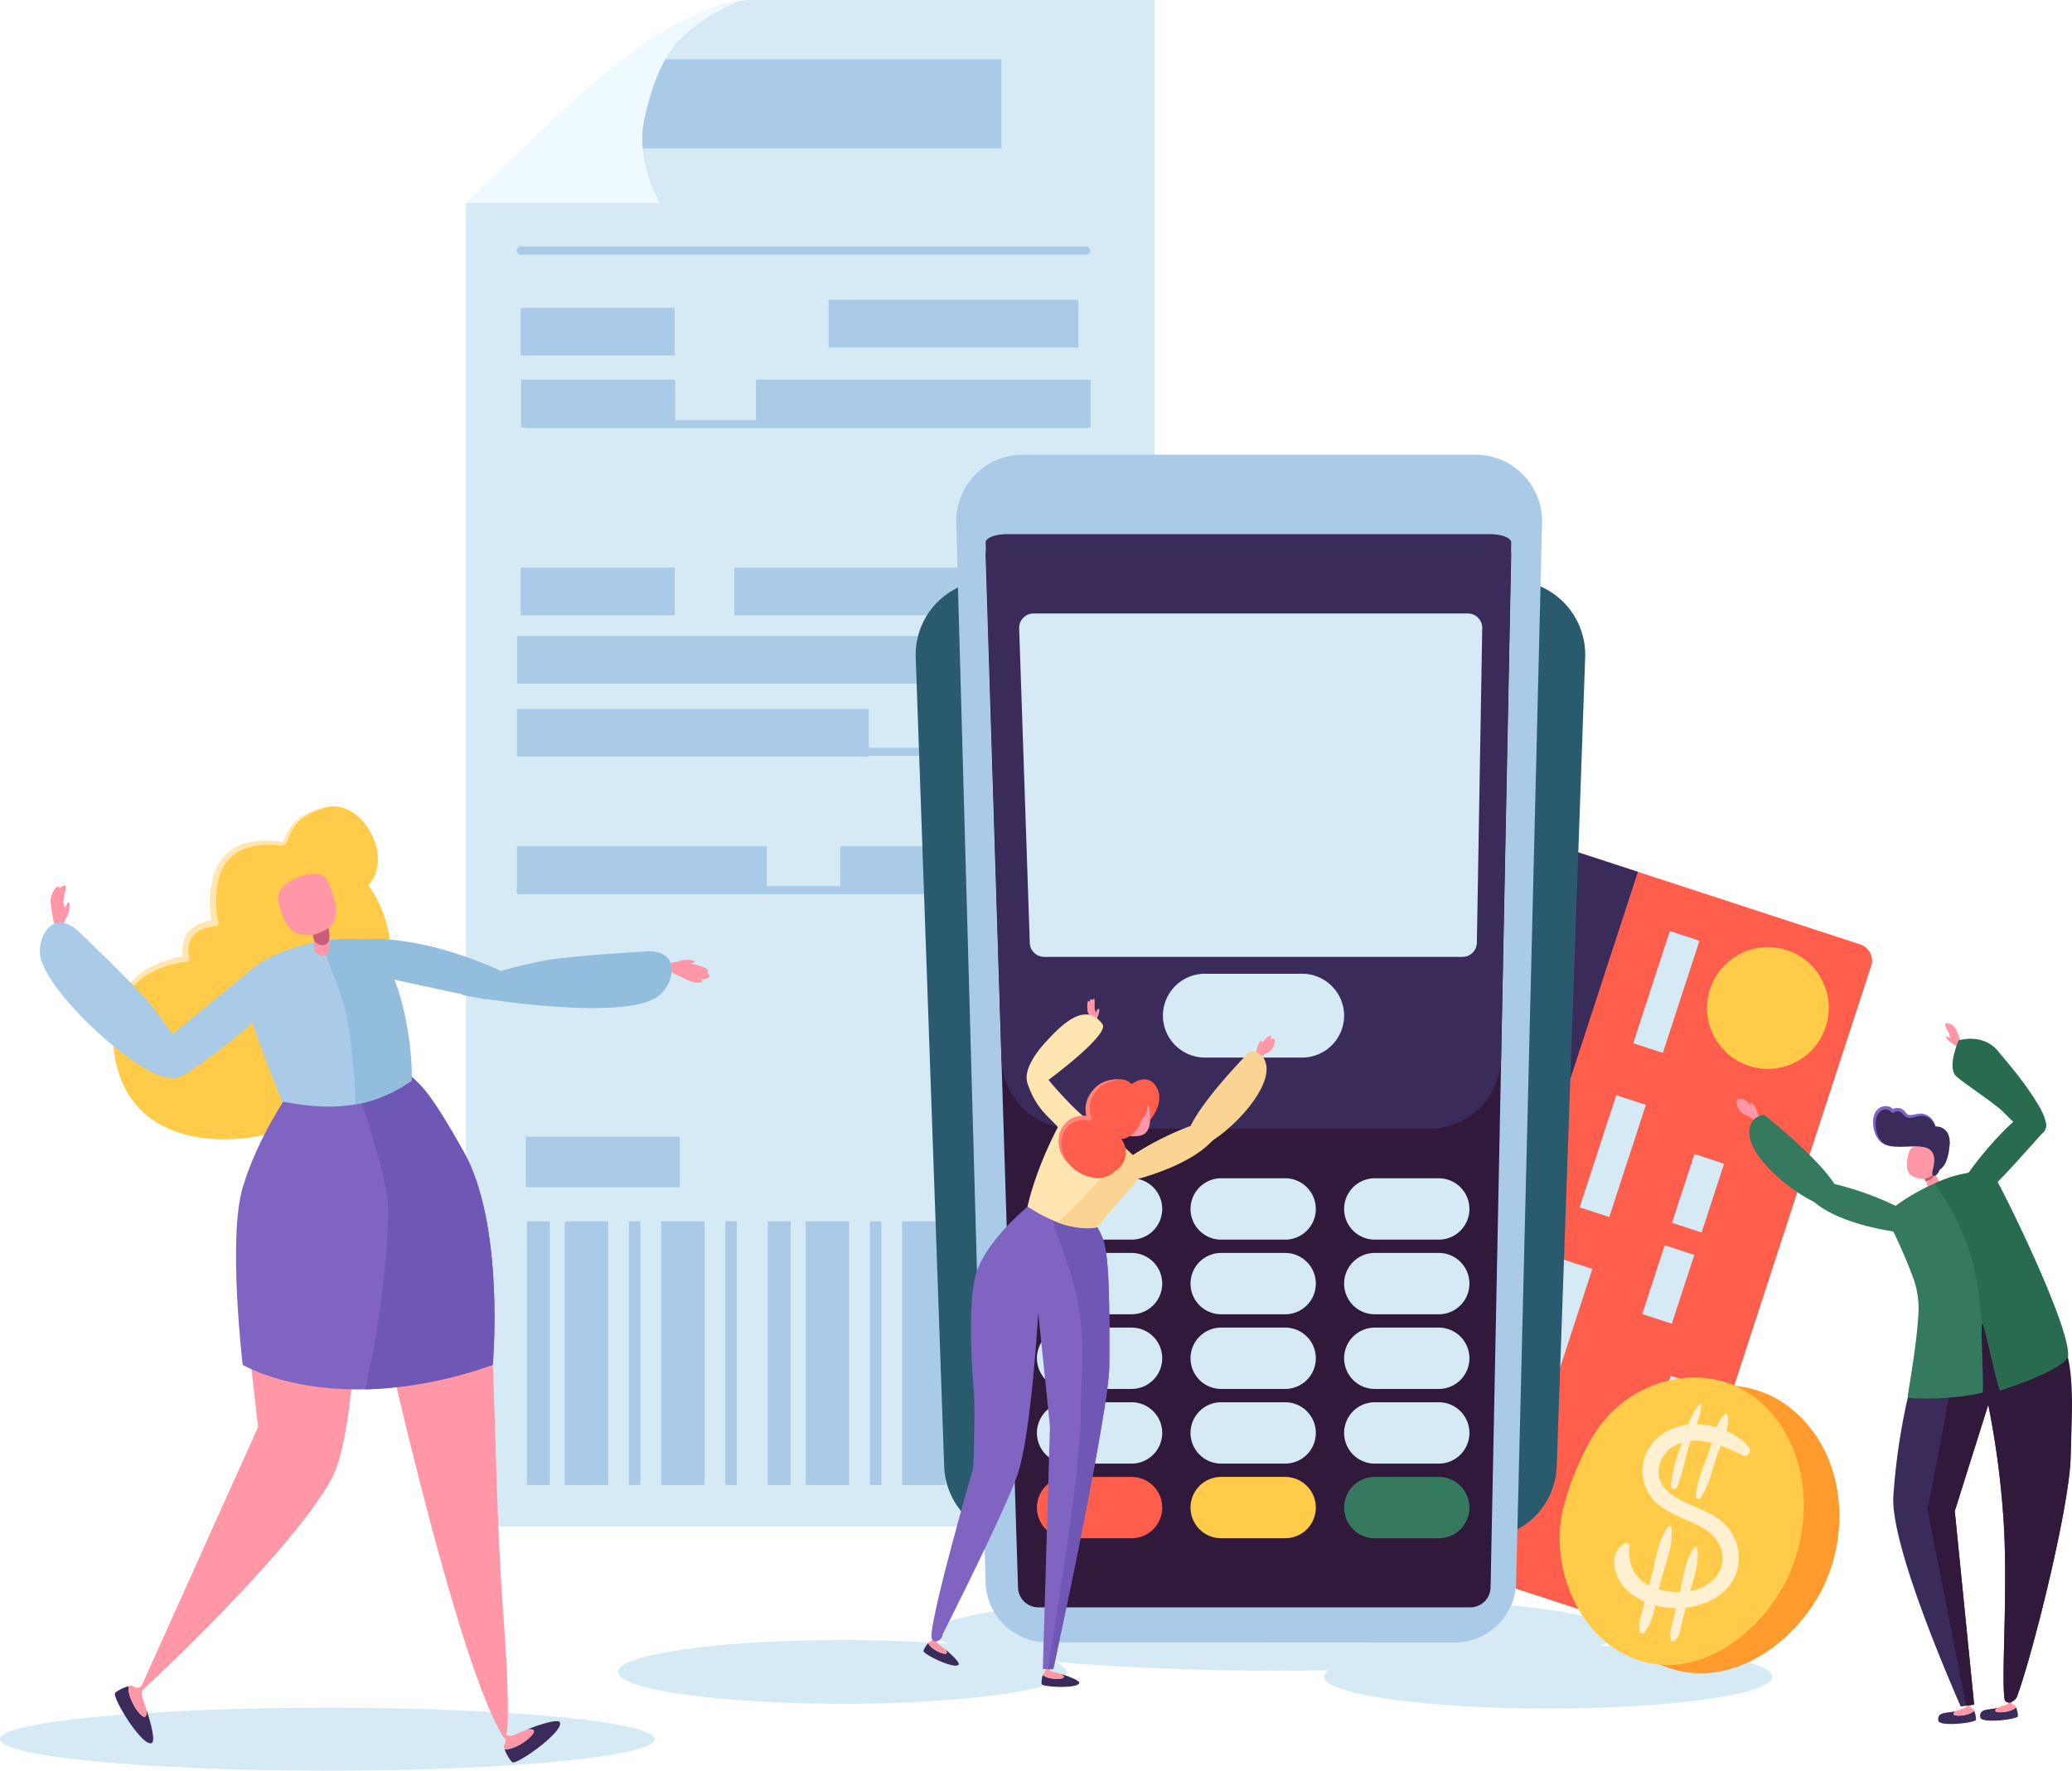 <svg xmlns="http://www.w3.org/2000/svg" width="620.203" height="530.054" viewBox="0 0 620.203 530.054"><g id="Group_6014" data-name="Group 6014" transform="translate(-213 -346.382)"><g id="Group_5937" data-name="Group 5937" transform="translate(352.477 346.382)"><g id="Group_5905" data-name="Group 5905" transform="translate(0 0)"><path id="Path_6551" data-name="Path 6551" d="M613.994,280.27h-206.1V-115.876l50.67-44.4c8-7.165,23.5-16.425,34.671-16.425H613.994Z" transform="translate(-407.891 176.704)" fill="#d5eaf5"></path></g><g id="Group_5906" data-name="Group 5906" transform="translate(50.672 17.734)"><rect id="Rectangle_742" data-name="Rectangle 742" width="109.631" height="26.71" fill="#aacbe8"></rect></g><g id="Group_5907" data-name="Group 5907" transform="translate(15.191 73.791)"><path id="Path_6552" data-name="Path 6552" d="M581.58-158.665H412.318a1.215,1.215,0,0,1-1.215-1.216,1.219,1.219,0,0,1,1.215-1.22H581.58a1.219,1.219,0,0,1,1.215,1.22A1.215,1.215,0,0,1,581.58-158.665Z" transform="translate(-411.103 161.101)" fill="#aacbe8"></path></g><g id="Group_5908" data-name="Group 5908" transform="translate(15.158 265.262)"><path id="Path_6553" data-name="Path 6553" d="M581.573-118.179H412.311a1.215,1.215,0,0,1-1.215-1.215,1.216,1.216,0,0,1,1.215-1.22H581.573a1.216,1.216,0,0,1,1.216,1.22A1.215,1.215,0,0,1,581.573-118.179Z" transform="translate(-411.096 120.615)" fill="#aacbe8"></path></g><g id="Group_5909" data-name="Group 5909" transform="translate(16.713 125.724)"><path id="Path_6554" data-name="Path 6554" d="M580.493-147.684H412.641a1.215,1.215,0,0,1-1.216-1.215,1.219,1.219,0,0,1,1.216-1.22H580.493a1.219,1.219,0,0,1,1.215,1.22A1.215,1.215,0,0,1,580.493-147.684Z" transform="translate(-411.425 150.12)" fill="#aacbe8"></path></g><g id="Group_5910" data-name="Group 5910" transform="translate(16.458 223.852)"><path id="Path_6555" data-name="Path 6555" d="M580.548-126.94H412.586a1.215,1.215,0,0,1-1.215-1.215,1.215,1.215,0,0,1,1.215-1.215H580.548a1.215,1.215,0,0,1,1.215,1.215A1.215,1.215,0,0,1,580.548-126.94Z" transform="translate(-411.371 129.371)" fill="#aacbe8"></path></g><g id="Group_5911" data-name="Group 5911" transform="translate(16.408 92.138)"><rect id="Rectangle_743" data-name="Rectangle 743" width="46.068" height="14.274" fill="#aacbe8"></rect></g><g id="Group_5912" data-name="Group 5912" transform="translate(17.928 340.294)"><rect id="Rectangle_744" data-name="Rectangle 744" width="46.068" height="15.093" fill="#aacbe8"></rect></g><g id="Group_5913" data-name="Group 5913" transform="translate(140.751 341.732)"><rect id="Rectangle_745" data-name="Rectangle 745" width="46.068" height="15.093" fill="#aacbe8"></rect></g><g id="Group_5914" data-name="Group 5914" transform="translate(16.408 169.909)"><rect id="Rectangle_746" data-name="Rectangle 746" width="46.068" height="14.274" fill="#aacbe8"></rect></g><g id="Group_5915" data-name="Group 5915" transform="translate(140.751 212.229)"><rect id="Rectangle_747" data-name="Rectangle 747" width="46.068" height="14.273" fill="#aacbe8"></rect></g><g id="Group_5916" data-name="Group 5916" transform="translate(16.52 113.65)"><rect id="Rectangle_748" data-name="Rectangle 748" width="46.068" height="14.274" fill="#aacbe8"></rect></g><g id="Group_5917" data-name="Group 5917" transform="translate(108.544 89.759)"><rect id="Rectangle_749" data-name="Rectangle 749" width="74.793" height="14.274" fill="#aacbe8"></rect></g><g id="Group_5918" data-name="Group 5918" transform="translate(15.258 253.348)"><rect id="Rectangle_750" data-name="Rectangle 750" width="74.793" height="14.273" fill="#aacbe8"></rect></g><g id="Group_5919" data-name="Group 5919" transform="translate(112.027 253.348)"><rect id="Rectangle_751" data-name="Rectangle 751" width="74.793" height="14.273" fill="#aacbe8"></rect></g><g id="Group_5920" data-name="Group 5920" transform="translate(86.807 113.65)"><rect id="Rectangle_752" data-name="Rectangle 752" width="100.159" height="14.274" fill="#aacbe8"></rect></g><g id="Group_5921" data-name="Group 5921" transform="translate(80.333 169.909)"><rect id="Rectangle_753" data-name="Rectangle 753" width="106.633" height="14.274" fill="#aacbe8"></rect></g><g id="Group_5922" data-name="Group 5922" transform="translate(15.258 212.229)"><rect id="Rectangle_754" data-name="Rectangle 754" width="105.335" height="14.273" fill="#aacbe8"></rect></g><g id="Group_5923" data-name="Group 5923" transform="translate(15.293 190.372)"><rect id="Rectangle_755" data-name="Rectangle 755" width="171.526" height="14.274" fill="#aacbe8"></rect></g><g id="Group_5924" data-name="Group 5924" transform="translate(18.219 365.61)"><rect id="Rectangle_756" data-name="Rectangle 756" width="6.868" height="78.918" fill="#aacbe8"></rect></g><g id="Group_5925" data-name="Group 5925" transform="translate(90.339 365.61)"><rect id="Rectangle_757" data-name="Rectangle 757" width="6.868" height="78.918" fill="#aacbe8"></rect></g><g id="Group_5926" data-name="Group 5926" transform="translate(162.458 365.61)"><rect id="Rectangle_758" data-name="Rectangle 758" width="6.868" height="78.918" fill="#aacbe8"></rect></g><g id="Group_5927" data-name="Group 5927" transform="translate(48.784 365.61)"><rect id="Rectangle_759" data-name="Rectangle 759" width="3.434" height="78.918" fill="#aacbe8"></rect></g><g id="Group_5928" data-name="Group 5928" transform="translate(29.574 365.61)"><rect id="Rectangle_760" data-name="Rectangle 760" width="13.005" height="78.918" fill="#aacbe8"></rect></g><g id="Group_5929" data-name="Group 5929" transform="translate(77.632 365.61)"><rect id="Rectangle_761" data-name="Rectangle 761" width="3.434" height="78.918" fill="#aacbe8"></rect></g><g id="Group_5930" data-name="Group 5930" transform="translate(120.903 365.61)"><rect id="Rectangle_762" data-name="Rectangle 762" width="3.434" height="78.918" fill="#aacbe8"></rect></g><g id="Group_5931" data-name="Group 5931" transform="translate(149.752 365.61)"><rect id="Rectangle_763" data-name="Rectangle 763" width="3.434" height="78.918" fill="#aacbe8"></rect></g><g id="Group_5932" data-name="Group 5932" transform="translate(58.422 365.61)"><rect id="Rectangle_764" data-name="Rectangle 764" width="13.005" height="78.918" fill="#aacbe8"></rect></g><g id="Group_5933" data-name="Group 5933" transform="translate(101.694 365.61)"><rect id="Rectangle_765" data-name="Rectangle 765" width="13.006" height="78.918" fill="#aacbe8"></rect></g><g id="Group_5934" data-name="Group 5934" transform="translate(130.542 365.61)"><rect id="Rectangle_766" data-name="Rectangle 766" width="13.006" height="78.918" fill="#aacbe8"></rect></g><g id="Group_5935" data-name="Group 5935" transform="translate(173.814 365.61)"><rect id="Rectangle_767" data-name="Rectangle 767" width="13.005" height="78.918" fill="#aacbe8"></rect></g><g id="Group_5936" data-name="Group 5936" transform="translate(0 0.099)"><path id="Path_6556" data-name="Path 6556" d="M407.891-115.954h57.977s-7.307-12.816-4.649-24.909c1.892-8.617,4.933-18.572,11.289-24.73,7.4-7.174,17.707-11.09,17.707-11.09s-6.077.917-16.425,5.618c-5.661,2.568-12.022,6.507-21.079,13.639C439.951-147.38,407.891-115.954,407.891-115.954Z" transform="translate(-407.891 176.683)" fill="#eefaff"></path></g></g><g id="Group_5883" data-name="Group 5883" transform="translate(585.875 590.861)"><g id="Group_5873" data-name="Group 5873" transform="translate(0 0)"><path id="Rectangle_733" data-name="Rectangle 733" d="M5.092,0H210.232a5.092,5.092,0,0,1,5.092,5.092V123.232a5.091,5.091,0,0,1-5.091,5.091H5.091A5.091,5.091,0,0,1,0,123.232V5.092A5.092,5.092,0,0,1,5.092,0Z" transform="translate(0 204.695) rotate(-71.923)" fill="#ff5e4d"></path></g><g id="Group_5874" data-name="Group 5874" transform="translate(133.322 34.283)"><circle id="Ellipse_157" data-name="Ellipse 157" cx="18.225" cy="18.225" r="18.225" transform="translate(0 34.651) rotate(-71.923)" fill="#ffcb48"></circle></g><g id="Group_5875" data-name="Group 5875" transform="translate(107.361 167.363)"><rect id="Rectangle_734" data-name="Rectangle 734" width="63.867" height="9.001" transform="translate(0 60.714) rotate(-71.923)" fill="#d5eaf5"></rect></g><g id="Group_5876" data-name="Group 5876" transform="translate(118.678 128.279)"><rect id="Rectangle_735" data-name="Rectangle 735" width="21.663" height="9.337" transform="translate(0 20.593) rotate(-71.923)" fill="#d5eaf5"></rect></g><g id="Group_5877" data-name="Group 5877" transform="translate(67.876 181.62)"><rect id="Rectangle_736" data-name="Rectangle 736" width="35.312" height="9.337" transform="translate(0 33.569) rotate(-71.923)" fill="#d5eaf5"></rect></g><g id="Group_5878" data-name="Group 5878" transform="translate(83.911 132.492)"><rect id="Rectangle_737" data-name="Rectangle 737" width="35.312" height="9.337" transform="translate(0 33.569) rotate(-71.923)" fill="#d5eaf5"></rect></g><g id="Group_5879" data-name="Group 5879" transform="translate(99.947 83.365)"><rect id="Rectangle_738" data-name="Rectangle 738" width="35.312" height="9.337" transform="translate(0 33.569) rotate(-71.923)" fill="#d5eaf5"></rect></g><g id="Group_5880" data-name="Group 5880" transform="translate(115.983 34.238)"><rect id="Rectangle_739" data-name="Rectangle 739" width="35.312" height="9.337" transform="translate(0 33.569) rotate(-71.923)" fill="#d5eaf5"></rect></g><g id="Group_5881" data-name="Group 5881" transform="translate(127.588 100.98)"><rect id="Rectangle_740" data-name="Rectangle 740" width="21.663" height="9.337" transform="translate(0 20.593) rotate(-71.923)" fill="#d5eaf5"></rect></g><g id="Group_5882" data-name="Group 5882" transform="translate(21.629 7.06)"><rect id="Rectangle_741" data-name="Rectangle 741" width="215.324" height="30.458" transform="translate(0 204.695) rotate(-71.923)" fill="#3b2b5b"></rect></g></g><g id="Group_5872" data-name="Group 5872" transform="translate(398 482.5)"><g id="Group_5771" data-name="Group 5771" transform="translate(0 354.827)"><path id="Path_6476" data-name="Path 6476" d="M617.445-89.571c0,5.27-30.055,9.543-67.128,9.543s-67.133-4.273-67.133-9.543,30.055-9.543,67.133-9.543S617.445-94.841,617.445-89.571Z" transform="translate(-483.184 99.114)" fill="#d5eaf5"></path></g><g id="Group_5772" data-name="Group 5772" transform="translate(211.3 356.258)"><path id="Path_6477" data-name="Path 6477" d="M658.789-89.291c0,5.27-30.06,9.543-67.133,9.543s-67.132-4.273-67.132-9.543,30.055-9.543,67.132-9.543S658.789-94.561,658.789-89.291Z" transform="translate(-524.523 98.834)" fill="#d5eaf5"></path></g><g id="Group_5773" data-name="Group 5773" transform="translate(94.348 341.338)"><path id="Path_6478" data-name="Path 6478" d="M697.513-90.421c0,6.261-45.992,11.337-102.729,11.337S492.056-84.16,492.056-90.421s45.992-11.332,102.729-11.332S697.513-96.677,697.513-90.421Z" transform="translate(-492.056 101.753)" fill="#d5eaf5"></path></g><g id="Group_5798" data-name="Group 5798" transform="translate(89.088 0)"><g id="Group_5774" data-name="Group 5774" transform="translate(0 37.574)"><path id="Path_6479" data-name="Path 6479" d="M531.434,125.6h0a22.306,22.306,0,0,1-22.291-21.524l-8.516-242.167a22.315,22.315,0,0,1,22.3-23.093h8.51Z" transform="translate(-500.614 161.182)" fill="#295a6e"></path></g><g id="Group_5775" data-name="Group 5775" transform="translate(169.584 37.574)"><path id="Path_6480" data-name="Path 6480" d="M533.791,125.6h0a22.306,22.306,0,0,0,22.291-21.524L564.6-138.089a22.308,22.308,0,0,0-22.3-23.093h-8.511Z" transform="translate(-533.791 161.182)" fill="#295a6e"></path></g><g id="Group_5776" data-name="Group 5776" transform="translate(12.121)"><path id="Path_6481" data-name="Path 6481" d="M652.464,187.035l-121.937-.066A18.429,18.429,0,0,1,511.8,169.038l-8.807-317.11a19.927,19.927,0,0,1,19.919-20.461H658.439a19.93,19.93,0,0,1,19.924,20.415l-7.78,317.177A18.432,18.432,0,0,1,652.464,187.035Z" transform="translate(-502.985 168.533)" fill="#aacbe8"></path></g><g id="Group_5777" data-name="Group 5777" transform="translate(20.937 23.824)"><path id="Path_6482" data-name="Path 6482" d="M649.753,157.353H520.506a6.1,6.1,0,0,1-6.1-5.9l-9.7-309.029a6.1,6.1,0,0,1,6.093-6.292H655.928a6.1,6.1,0,0,1,6.1,6.22l-6.175,309.029A6.1,6.1,0,0,1,649.753,157.353Z" transform="translate(-504.709 163.872)" fill="#30193b"></path></g><g id="Group_5778" data-name="Group 5778" transform="translate(20.937 23.824)"><path id="Path_6483" data-name="Path 6483" d="M530.893,14.04A21.441,21.441,0,0,1,509.461-6.748l-4.749-154.6c-.107-1.38,2.653-2.525,6.093-2.525H655.928c3.414,0,6.164,1.124,6.1,2.494L659-6.988A21.449,21.449,0,0,1,637.562,14.04Z" transform="translate(-504.709 163.872)" fill="#3b2b5b"></path></g><g id="Group_5779" data-name="Group 5779" transform="translate(30.971 47.521)"><path id="Path_6484" data-name="Path 6484" d="M639.351-56.431H514.174a4.318,4.318,0,0,1-4.319-4.176l-3.179-94.157A4.327,4.327,0,0,1,511-159.236H640.962a4.326,4.326,0,0,1,4.324,4.4l-1.61,94.157A4.323,4.323,0,0,1,639.351-56.431Z" transform="translate(-506.673 159.236)" fill="#d5eaf5"></path></g><g id="Group_5785" data-name="Group 5785" transform="translate(82.266 216.6)"><g id="Group_5780" data-name="Group 5780"><path id="Path_6485" data-name="Path 6485" d="M545.03-107.787H525.888a9.184,9.184,0,0,1-9.18-9.185h0a9.184,9.184,0,0,1,9.18-9.185H545.03a9.188,9.188,0,0,1,9.185,9.185h0A9.188,9.188,0,0,1,545.03-107.787Z" transform="translate(-516.708 126.157)" fill="#d5eaf5"></path></g><g id="Group_5781" data-name="Group 5781" transform="translate(0 22.347)"><path id="Path_6486" data-name="Path 6486" d="M545.03-103.415H525.888a9.184,9.184,0,0,1-9.18-9.185h0a9.184,9.184,0,0,1,9.18-9.185H545.03a9.188,9.188,0,0,1,9.185,9.185h0A9.188,9.188,0,0,1,545.03-103.415Z" transform="translate(-516.708 121.785)" fill="#d5eaf5"></path></g><g id="Group_5782" data-name="Group 5782" transform="translate(0 44.699)"><path id="Path_6487" data-name="Path 6487" d="M545.03-99.047H525.888a9.184,9.184,0,0,1-9.18-9.185h0a9.18,9.18,0,0,1,9.18-9.18H545.03a9.184,9.184,0,0,1,9.185,9.18h0A9.188,9.188,0,0,1,545.03-99.047Z" transform="translate(-516.708 117.412)" fill="#d5eaf5"></path></g><g id="Group_5783" data-name="Group 5783" transform="translate(0 67.046)"><path id="Path_6488" data-name="Path 6488" d="M545.03-94.675H525.888a9.181,9.181,0,0,1-9.18-9.185h0a9.18,9.18,0,0,1,9.18-9.18H545.03a9.184,9.184,0,0,1,9.185,9.18h0A9.185,9.185,0,0,1,545.03-94.675Z" transform="translate(-516.708 113.04)" fill="#d5eaf5"></path></g><g id="Group_5784" data-name="Group 5784" transform="translate(0 89.393)"><path id="Path_6489" data-name="Path 6489" d="M545.03-90.3H525.888a9.181,9.181,0,0,1-9.18-9.185h0a9.18,9.18,0,0,1,9.18-9.18H545.03a9.184,9.184,0,0,1,9.185,9.18h0A9.185,9.185,0,0,1,545.03-90.3Z" transform="translate(-516.708 108.668)" fill="#ffcb48"></path></g></g><g id="Group_5791" data-name="Group 5791" transform="translate(128.243 216.6)"><g id="Group_5786" data-name="Group 5786"><path id="Path_6490" data-name="Path 6490" d="M554.03-107.787H534.888a9.188,9.188,0,0,1-9.185-9.185h0a9.188,9.188,0,0,1,9.185-9.185H554.03a9.184,9.184,0,0,1,9.18,9.185h0A9.184,9.184,0,0,1,554.03-107.787Z" transform="translate(-525.703 126.157)" fill="#d5eaf5"></path></g><g id="Group_5787" data-name="Group 5787" transform="translate(0 22.347)"><path id="Path_6491" data-name="Path 6491" d="M554.03-103.415H534.888A9.188,9.188,0,0,1,525.7-112.6h0a9.188,9.188,0,0,1,9.185-9.185H554.03a9.184,9.184,0,0,1,9.18,9.185h0A9.184,9.184,0,0,1,554.03-103.415Z" transform="translate(-525.703 121.785)" fill="#d5eaf5"></path></g><g id="Group_5788" data-name="Group 5788" transform="translate(0 44.699)"><path id="Path_6492" data-name="Path 6492" d="M554.03-99.047H534.888a9.188,9.188,0,0,1-9.185-9.185h0a9.184,9.184,0,0,1,9.185-9.18H554.03a9.18,9.18,0,0,1,9.18,9.18h0A9.184,9.184,0,0,1,554.03-99.047Z" transform="translate(-525.703 117.412)" fill="#d5eaf5"></path></g><g id="Group_5789" data-name="Group 5789" transform="translate(0 67.046)"><path id="Path_6493" data-name="Path 6493" d="M554.03-94.675H534.888a9.185,9.185,0,0,1-9.185-9.185h0a9.184,9.184,0,0,1,9.185-9.18H554.03a9.18,9.18,0,0,1,9.18,9.18h0A9.181,9.181,0,0,1,554.03-94.675Z" transform="translate(-525.703 113.04)" fill="#d5eaf5"></path></g><g id="Group_5790" data-name="Group 5790" transform="translate(0 89.393)"><path id="Path_6494" data-name="Path 6494" d="M554.03-90.3H534.888a9.185,9.185,0,0,1-9.185-9.185h0a9.184,9.184,0,0,1,9.185-9.18H554.03a9.18,9.18,0,0,1,9.18,9.18h0A9.181,9.181,0,0,1,554.03-90.3Z" transform="translate(-525.703 108.668)" fill="#357a5f"></path></g></g><g id="Group_5797" data-name="Group 5797" transform="translate(36.284 216.6)"><g id="Group_5792" data-name="Group 5792"><path id="Path_6495" data-name="Path 6495" d="M536.034-107.787H516.9a9.185,9.185,0,0,1-9.185-9.185h0a9.185,9.185,0,0,1,9.185-9.185h19.137a9.185,9.185,0,0,1,9.185,9.185h0A9.185,9.185,0,0,1,536.034-107.787Z" transform="translate(-507.712 126.157)" fill="#d5eaf5"></path></g><g id="Group_5793" data-name="Group 5793" transform="translate(0 22.347)"><path id="Path_6496" data-name="Path 6496" d="M536.034-103.415H516.9a9.185,9.185,0,0,1-9.185-9.185h0a9.185,9.185,0,0,1,9.185-9.185h19.137a9.185,9.185,0,0,1,9.185,9.185h0A9.185,9.185,0,0,1,536.034-103.415Z" transform="translate(-507.712 121.785)" fill="#d5eaf5"></path></g><g id="Group_5794" data-name="Group 5794" transform="translate(0 44.699)"><path id="Path_6497" data-name="Path 6497" d="M536.034-99.047H516.9a9.185,9.185,0,0,1-9.185-9.185h0a9.18,9.18,0,0,1,9.185-9.18h19.137a9.181,9.181,0,0,1,9.185,9.18h0A9.185,9.185,0,0,1,536.034-99.047Z" transform="translate(-507.712 117.412)" fill="#d5eaf5"></path></g><g id="Group_5795" data-name="Group 5795" transform="translate(0 67.046)"><path id="Path_6498" data-name="Path 6498" d="M536.034-94.675H516.9a9.182,9.182,0,0,1-9.185-9.185h0a9.18,9.18,0,0,1,9.185-9.18h19.137a9.181,9.181,0,0,1,9.185,9.18h0A9.182,9.182,0,0,1,536.034-94.675Z" transform="translate(-507.712 113.04)" fill="#d5eaf5"></path></g><g id="Group_5796" data-name="Group 5796" transform="translate(0 89.393)"><path id="Path_6499" data-name="Path 6499" d="M536.034-90.3H516.9a9.182,9.182,0,0,1-9.185-9.185h0a9.18,9.18,0,0,1,9.185-9.18h19.137a9.181,9.181,0,0,1,9.185,9.18h0A9.182,9.182,0,0,1,536.034-90.3Z" transform="translate(-507.712 108.668)" fill="#ff5e4d"></path></g></g></g><g id="Group_5827" data-name="Group 5827" transform="translate(163.089 155.371)"><path id="Path_6521" data-name="Path 6521" d="M556.79-113.039h-29.15a12.587,12.587,0,0,1-12.549-12.548h0a12.587,12.587,0,0,1,12.549-12.548h29.15a12.583,12.583,0,0,1,12.543,12.548h0A12.583,12.583,0,0,1,556.79-113.039Z" transform="translate(-515.091 138.136)" fill="#d5eaf5"></path></g><g id="Group_5871" data-name="Group 5871" transform="translate(91.418 162.842)"><g id="Group_5832" data-name="Group 5832" transform="translate(0 191.49)"><g id="Group_5829" data-name="Group 5829" transform="translate(0 1.406)"><g id="Group_5828" data-name="Group 5828"><path id="Path_6522" data-name="Path 6522" d="M511.6-92.516c.383-.68-2.244-3.1-4-4.524.444.624.823,1.406-.23,1.288-1.538-.164-4.386-1.825-4.876-3.184a6.729,6.729,0,0,0-1.416,2.315C500.716-95.706,510.667-90.86,511.6-92.516Z" transform="translate(-501.069 98.936)" fill="#3b2b5b"></path></g></g><g id="Group_5831" data-name="Group 5831" transform="translate(1.425)"><g id="Group_5830" data-name="Group 5830"><path id="Path_6523" data-name="Path 6523" d="M506.224-94.621c1.053.118.674-.664.23-1.288-1.089-.884-2.024-1.574-2.213-1.769a1.583,1.583,0,0,1-.44-1.145l-.578-.388s-1.692,1.227-1.876,1.406C501.839-96.446,504.686-94.785,506.224-94.621Z" transform="translate(-501.348 99.211)" fill="#ff97a6"></path></g></g></g><g id="Group_5837" data-name="Group 5837" transform="translate(35.346 200.404)"><g id="Group_5834" data-name="Group 5834" transform="translate(0 1.763)"><g id="Group_5833" data-name="Group 5833"><path id="Path_6524" data-name="Path 6524" d="M519.284-94.541c0-.654-3.282-1.963-5.459-2.581.654.4,1.3.966.291,1.278-1.477.45-4.748.046-5.735-1.012a6.949,6.949,0,0,0-.394,2.689C508.023-93.186,519.284-92.639,519.284-94.541Z" transform="translate(-507.984 97.122)" fill="#3b2b5b"></path></g></g><g id="Group_5836" data-name="Group 5836" transform="translate(0.397)"><g id="Group_5835" data-name="Group 5835"><path id="Path_6525" data-name="Path 6525" d="M513.8-94.426c1.012-.312.363-.879-.291-1.278-1.35-.383-2.484-.649-2.735-.756a1.565,1.565,0,0,1-.854-.874l-.685-.133s-1.068,1.794-1.171,2.029C509.048-94.38,512.32-93.976,513.8-94.426Z" transform="translate(-508.062 97.467)" fill="#ff97a6"></path></g></g></g><g id="Group_5839" data-name="Group 5839" transform="translate(2.397 61.931)"><g id="Group_5838" data-name="Group 5838"><path id="Path_6526" data-name="Path 6526" d="M530.59-124.558c-.036.327-14,11.194-16.2,22.311-1.293,6.543-1.406,18.14-.21,32.81.542,6.686-.143,23.385-.143,23.385S500.827-.285,501.568,4.842a1.2,1.2,0,0,0,1.308,1.027h0A2.159,2.159,0,0,0,504.835,3.9s19.086-37.7,22.556-48.241c4.074-12.38,6.108-48.175,6.108-48.175l3.506,34.052L534.869,14.2l3.128.02s16.679-77.105,16.771-90.707c.25-35.647-1.084-37.226-3.782-41.867C548.169-117.029,536.1-122.069,530.59-124.558Z" transform="translate(-501.538 124.558)" fill="#7f65c1"></path></g></g><g id="Group_5841" data-name="Group 5841" transform="translate(37.226 66.067)"><g id="Group_5840" data-name="Group 5840"><path id="Path_6527" data-name="Path 6527" d="M518.222-65.613c.3,16.239-9.87,76.5-9.87,76.5l1.63.01s16.679-77.105,16.771-90.707c.25-35.647-1.084-37.226-3.782-41.867-1.61.756-7.36-.22-12.661-2.034-2.234-.767,4.61,11.168,7.258,26.027C519.638-86.069,518.1-72.017,518.222-65.613Z" transform="translate(-508.352 123.749)" fill="#6e57b5"></path></g></g><g id="Group_5844" data-name="Group 5844" transform="translate(71.671 26.351)"><g id="Group_5843" data-name="Group 5843"><g id="Group_5842" data-name="Group 5842"><path id="Path_6528" data-name="Path 6528" d="M515.091-131.519" transform="translate(-515.091 131.519)" fill="none" stroke="#7f65c1" stroke-miterlimit="10" stroke-width="1"></path></g></g></g><g id="Group_5848" data-name="Group 5848" transform="translate(99.47 11.104)"><g id="Group_5846" data-name="Group 5846"><g id="Group_5845" data-name="Group 5845"><path id="Path_6529" data-name="Path 6529" d="M521.319-128.1a.636.636,0,0,0,.746,0c.537-.409.987-.762,1.993-1.523,0,0,1.161-.465,1.181-1.3a4.269,4.269,0,0,0-.92-1.917l.869-1.211a.467.467,0,0,0-.46-.445c-.44-.01-2.152,1.656-2.617,2.586,0,0,.465-1.038.077-1.1s-1.406,1.922-1.308,2.658a4.8,4.8,0,0,0-.348,1.186C520.5-128.644,520.889-128.394,521.319-128.1Z" transform="translate(-520.53 134.502)" fill="#ff97a6"></path></g></g><g id="Group_5847" data-name="Group 5847" transform="translate(1.498 0.835)"><path id="Path_6530" data-name="Path 6530" d="M522.132-129.776a4.109,4.109,0,0,0,2.121-1.538c.6-1.074.485-.767.6-1.314a6.5,6.5,0,0,0,.2-.9c.133-.838-.813-1.171-1.769-.266a13.018,13.018,0,0,0-1.707,1.625c-.041.235-.721,1.4-.756,1.59S522.132-129.776,522.132-129.776Z" transform="translate(-520.823 134.339)" fill="#ff97a6"></path></g></g><g id="Group_5854" data-name="Group 5854" transform="translate(49.038)"><g id="Group_5852" data-name="Group 5852" transform="translate(0.081)"><g id="Group_5850" data-name="Group 5850"><g id="Group_5849" data-name="Group 5849"><path id="Path_6531" data-name="Path 6531" d="M512.351-129.833a.264.264,0,0,1-.256-.174c-.24-.608-1.431-2.361-1.416-3.246a5.6,5.6,0,0,1,1.6-3.159c.475-.567.475-.133.511.521.02.44-.005,1.671,0,2.172C512.79-133.233,514.595-129.89,512.351-129.833Z" transform="translate(-510.679 136.674)" fill="#ff97a6"></path></g></g><g id="Group_5851" data-name="Group 5851" transform="translate(2.5 3.051)"><path id="Path_6532" data-name="Path 6532" d="M511.168-134.966c.194-.2.286-1.3.854-1.084s-.562,3.082-.7,3.067A9.357,9.357,0,0,1,511.168-134.966Z" transform="translate(-511.168 136.077)" fill="#ff97a6"></path></g></g><g id="Group_5853" data-name="Group 5853" transform="translate(0 0.176)"><path id="Path_6533" data-name="Path 6533" d="M511.209-132.459c-.69.082-.654-3.471-.291-3.644s.526.312.526.312-.107-1.068.45-.808a1.257,1.257,0,0,1,.716.976C512.579-135.521,511.209-132.459,511.209-132.459Z" transform="translate(-510.663 136.64)" fill="#ff97a6"></path></g></g><g id="Group_5857" data-name="Group 5857" transform="translate(56.443 37.964)"><g id="Group_5856" data-name="Group 5856"><g id="Group_5855" data-name="Group 5855"><path id="Path_6534" data-name="Path 6534" d="M514.75-129.247a30.456,30.456,0,0,0-2.622,3.629c-.107.521.307,1.712,1.252,1.293s2.766-3.68,2.766-3.68Z" transform="translate(-512.112 129.247)" fill="#ff97a6"></path></g></g></g><g id="Group_5858" data-name="Group 5858" transform="translate(30.876 4.723)"><path id="Path_6535" data-name="Path 6535" d="M542.088-90.492c-4.544-4.447-9.5-9.528-14.179-12.022-5.249-2.8-14.133-13.433-14.225-13.668,0,0,18.426-13.571,16.121-16.689-5.321-7.2-12.773.864-16.735,5.1-2.545,2.719-7.11,8.408-5.694,12.656,2.494,7.478,6.256,9.86,9.109,13.065-7.1,13.566-9.1,23.8-9.1,23.8a49.413,49.413,0,0,0,8.143,4.365c6.328,2.765,12.528,2.091,12.829,1.682C531.906-77.08,543.846-88.775,542.088-90.492Z" transform="translate(-507.11 135.75)" fill="#ffe5b0"></path></g><g id="Group_5859" data-name="Group 5859" transform="translate(40.093 42.339)"><path id="Path_6536" data-name="Path 6536" d="M534.674-120.749c-1.119-1.1-2.264-2.234-3.425-3.358-.348-.337-4.641-4.283-4.641-4.283s-.9,6.563-4.784,11.286a98.6,98.6,0,0,1-12.911,13.3s1.513.542,2.065.705c5.914,1.707,9.691,1.017,9.962.644C524.492-107.337,536.433-119.032,534.674-120.749Z" transform="translate(-508.913 128.391)" fill="#f9d493"></path></g><g id="Group_5862" data-name="Group 5862" transform="translate(68.702 33.711)"><g id="Group_5861" data-name="Group 5861"><g id="Group_5860" data-name="Group 5860"><path id="Path_6537" data-name="Path 6537" d="M514.51-130.079" transform="translate(-514.51 130.079)" fill="none" stroke="#7f65c1" stroke-miterlimit="10" stroke-width="1"></path></g></g></g><g id="Group_5863" data-name="Group 5863" transform="translate(61.099 36.922)"><path id="Path_6538" data-name="Path 6538" d="M539.63-125.383c5.132-7.151-8.291-2.7-8.291-2.7a88.644,88.644,0,0,0-16.9,8.618c-3.2,2.193.036,7.468.036,7.468S533.1-116.269,539.63-125.383Z" transform="translate(-513.022 129.451)" fill="#f9d493"></path></g><g id="Group_5864" data-name="Group 5864" transform="translate(78.764 15.759)"><path id="Path_6539" data-name="Path 6539" d="M517.824-104.792c4.529,2.285,25.849-16.53,22.168-25.828a4.339,4.339,0,0,0-4.6-2.944S510.51-108.488,517.824-104.792Z" transform="translate(-516.478 133.591)" fill="#f9d493"></path></g><g id="Group_5865" data-name="Group 5865" transform="translate(61.765 24.143)"><path id="Path_6540" data-name="Path 6540" d="M513.153-130.152s5.3-4.5,8.1.731S518-118.365,518-118.365Z" transform="translate(-513.153 131.951)" fill="#ff5e4d"></path></g><g id="Group_5868" data-name="Group 5868" transform="translate(58.066 30.732)"><g id="Group_5867" data-name="Group 5867"><g id="Group_5866" data-name="Group 5866"><path id="Path_6541" data-name="Path 6541" d="M521.986-123.378c.292-.578.153-2.786.092-4.641a2.627,2.627,0,0,0-2.77-2.637c-2.377.138-5,.434-5.7.9-1.109.736-1.13,2.336-1.171,3.532a8.563,8.563,0,0,0,1.027,4.329,5.491,5.491,0,0,0,3.655,1.7C520.376-120.245,521.3-121.089,521.986-123.378Z" transform="translate(-512.429 130.662)" fill="#ff97a6"></path></g></g></g><g id="Group_5869" data-name="Group 5869" transform="translate(40.712 24.118)"><path id="Path_6542" data-name="Path 6542" d="M535.2-126.988a3.248,3.248,0,0,0-2.285-2.643,2.377,2.377,0,0,0-1.656-.056,4.924,4.924,0,0,0-1.707-1.646c-2.356-1.324-5.6-.307-7.774.915a8.29,8.29,0,0,0-4.207,6.113,8.361,8.361,0,0,0,.414,4.135c-2.223-.946-5.127.092-6.931,1.82-3.1,2.954-2.259,7.463-.005,10.708,2.316,3.328,6.512,5.7,10.642,5.157a6.529,6.529,0,0,0,3.731-1.8,6.856,6.856,0,0,0,3.445-5.1,6.758,6.758,0,0,0-1.36-4.743c1.58.215,3.7-1.549,4.5-2.551a8.842,8.842,0,0,0,1.5-3.026,9.991,9.991,0,0,0,1.722-2.822A12.454,12.454,0,0,0,535.2-126.988Z" transform="translate(-509.034 131.956)" fill="#ff5e4d"></path></g><g id="Group_5870" data-name="Group 5870" transform="translate(40.41 24.115)"><path id="Path_6543" data-name="Path 6543" d="M527.371-131.928a12.458,12.458,0,0,0-4.155,1.145,7.965,7.965,0,0,0-3.164,2.678,8.857,8.857,0,0,0-1.651,3.731,7.957,7.957,0,0,0,.44,3.987.643.643,0,0,1-.383.823.667.667,0,0,1-.373.026l-.041-.01a6.807,6.807,0,0,0-4.544.455,6.605,6.605,0,0,0-3.1,3.425,7.652,7.652,0,0,0-.327,4.8,9.934,9.934,0,0,0,2.239,4.493,9.261,9.261,0,0,1-2.893-4.314,8.534,8.534,0,0,1-.02-5.347,7.4,7.4,0,0,1,3.522-4.181,7.711,7.711,0,0,1,5.5-.572l-.8.838a8.661,8.661,0,0,1-.4-4.636,8.886,8.886,0,0,1,2.091-4.1,8.349,8.349,0,0,1,3.675-2.638A11.124,11.124,0,0,1,527.371-131.928Z" transform="translate(-508.975 131.957)" fill="#ff847b"></path></g></g></g><g id="Group_5904" data-name="Group 5904" transform="translate(679.838 758.741)"><g id="Group_5886" data-name="Group 5886" transform="translate(8.736 2.339)"><g id="Group_5885" data-name="Group 5885"><path id="Path_6544" data-name="Path 6544" d="M478.8-157.435c-15.132-12.133-37.578-7.233-48.637,7.1a40.313,40.313,0,0,0-7.775,17.5,48.812,48.812,0,0,0-3.027,8.911c-4.136,17.733,4.677,38.626,23.777,44.484,19.695,6.044,38.937-9.665,46.134-26.112C496.695-122.511,494.431-144.939,478.8-157.435Z" transform="translate(-418.361 164.309)" fill="#ff9a2e"></path></g></g><g id="Group_5888" data-name="Group 5888" transform="translate(0 0)"><g id="Group_5887" data-name="Group 5887"><path id="Path_6545" data-name="Path 6545" d="M476.675-157.889c-14.512-11.964-36.247-6.9-47.058,7.509-4.02,5.325-8.689,15.239-11.1,24.691-4.509,17.653,4.624,40.259,23.032,45.939,18.976,5.867,37.712-9.976,44.812-26.449C493.672-123.186,491.675-145.552,476.675-157.889Z" transform="translate(-417.377 164.573)" fill="#ffcb48"></path></g></g><g id="Group_5891" data-name="Group 5891" transform="translate(16.351 13.999)"><g id="Group_5890" data-name="Group 5890"><g id="Group_5889" data-name="Group 5889"><path id="Path_6546" data-name="Path 6546" d="M459.353-156.394c-6.381-6.861-19.065-9.239-26.68-2.938a13.08,13.08,0,0,0,.719,21.123c4.065,2.911,9.026,4.083,13.2,6.781,4.749,3.062,6.958,9.248,3.106,14.032-3.648,4.535-10.6,5.343-15.932,4.127-6.922-1.589-10.659-5.893-9.94-12.976a1.023,1.023,0,0,0-1.545-1.039c-4.482,2.361-3.372,8.583-.923,12.026,3.035,4.269,8.662,6.55,13.7,7.162,9.7,1.172,21.345-3.816,21.434-14.946a14.339,14.339,0,0,0-6.284-11.778c-4.668-3.346-11-4.34-15.195-8.307-4.686-4.429-2.414-11.476,3.187-13.908,6.381-2.769,13.606.391,19.322,3.3,1.731.879,3.036-1.358,1.828-2.663Z" transform="translate(-419.219 162.996)" fill="#fff0d2"></path></g></g></g><g id="Group_5894" data-name="Group 5894" transform="translate(33.356 7.865)"><g id="Group_5893" data-name="Group 5893"><g id="Group_5892" data-name="Group 5892"><path id="Path_6547" data-name="Path 6547" d="M429.744-163.608c-2.778,2.893-3.976,7.535-5.264,11.254-1.455,4.207-3.239,8.858-3.346,13.34a.933.933,0,0,0,1.748.355c1.731-3.932,2.388-8.432,3.657-12.55,1.207-3.932,3.461-8.121,3.666-12.239.009-.24-.319-.311-.461-.16Z" transform="translate(-421.135 163.687)" fill="#fff0d2"></path></g></g></g><g id="Group_5897" data-name="Group 5897" transform="translate(23.838 44.436)"><g id="Group_5896" data-name="Group 5896"><g id="Group_5895" data-name="Group 5895"><path id="Path_6548" data-name="Path 6548" d="M428.684-159.376c-3.035,3.887-3.674,10.047-4.934,14.724-.781,2.929-1.562,5.849-2.316,8.787-.657,2.538-1.669,5.059-1.287,7.686.089.666.994,1.136,1.474.515,2.991-3.87,3.524-10.242,4.73-14.911,1.278-4.961,4.083-11.316,3.319-16.464-.071-.435-.665-.746-.985-.337Z" transform="translate(-420.062 159.566)" fill="#fff0d2"></path></g></g></g><g id="Group_5900" data-name="Group 5900" transform="translate(40.776 10.78)"><g id="Group_5899" data-name="Group 5899"><g id="Group_5898" data-name="Group 5898"><path id="Path_6549" data-name="Path 6549" d="M430.979-163.327c-2.973,1.944-3.745,7.544-4.846,10.766-1.5,4.42-4.074,9.355-4.162,14.05a.788.788,0,0,0,1.358.47c2.591-3.515,3.5-8.458,4.881-12.55,1.2-3.532,4.376-8.955,3.1-12.621a.228.228,0,0,0-.329-.115Z" transform="translate(-421.971 163.358)" fill="#fff0d2"></path></g></g></g><g id="Group_5903" data-name="Group 5903" transform="translate(33.003 50.691)"><g id="Group_5902" data-name="Group 5902"><g id="Group_5901" data-name="Group 5901"><path id="Path_6550" data-name="Path 6550" d="M428.459-158.713c-3,3.666-3.488,10-4.606,14.511q-1.078,4.354-2.166,8.7c-.506,2.068-1.012,2.982-.044,4.837a.391.391,0,0,0,.55.115c1.731-1.18,1.7-2.334,2.219-4.4.656-2.654,1.3-5.308,1.962-7.97,1.145-4.615,3.8-10.819,2.858-15.523a.452.452,0,0,0-.772-.266Z" transform="translate(-421.094 158.861)" fill="#fff0d2"></path></g></g></g></g><g id="Group_6013" data-name="Group 6013" transform="translate(213 587.749)"><g id="Group_5971" data-name="Group 5971" transform="translate(0 269.836)"><path id="Path_6563" data-name="Path 6563" d="M589.691-69.982c0,5.207-43.864,9.429-97.971,9.429s-97.978-4.222-97.978-9.429S437.606-79.4,491.72-79.4,589.691-75.182,589.691-69.982Z" transform="translate(-393.742 79.404)" fill="#d5eaf5"></path></g><g id="Group_5976" data-name="Group 5976" transform="translate(150.481 273.862)"><g id="Group_5973" data-name="Group 5973" transform="translate(0.56)"><g id="Group_5972" data-name="Group 5972"><path id="Path_6564" data-name="Path 6564" d="M430.445-78.616c-.679-.9-6.251.813-9.69,2.238,1.246-.157,2.671-.082,1.679,1.35-1.447,2.089-6.095,4.909-8.444,4.551a11.186,11.186,0,0,0,2.238,3.872C417.271-65.367,432.333-76.117,430.445-78.616Z" transform="translate(-413.989 78.864)" fill="#3b2b5b"></path></g></g><g id="Group_5975" data-name="Group 5975" transform="translate(0 2.428)"><g id="Group_5974" data-name="Group 5974"><path id="Path_6565" data-name="Path 6565" d="M422.918-77.131c.992-1.432-.433-1.507-1.678-1.35-2.141.88-3.879,1.693-4.312,1.813a2.6,2.6,0,0,1-2-.261l-1.014.53s1.537.731.418,2.641c-.187.321.03.768.142,1.179C416.823-72.222,421.471-75.042,422.918-77.131Z" transform="translate(-413.914 78.539)" fill="#ff97a6"></path></g></g></g><g id="Group_5981" data-name="Group 5981" transform="translate(34.382 263.137)"><g id="Group_5978" data-name="Group 5978" transform="translate(0 0.261)"><g id="Group_5977" data-name="Group 5977"><path id="Path_6566" data-name="Path 6566" d="M409.355-63.229c1.268-.485-.336-6.3-1.484-9.84.06,1.261-.119,2.671-1.477,1.574-1.969-1.611-4.424-6.453-3.879-8.773a11.206,11.206,0,0,0-4.036,1.932C397.158-77.387,406.424-62.124,409.355-63.229Z" transform="translate(-398.351 80.267)" fill="#3b2b5b"></path></g></g><g id="Group_5980" data-name="Group 5980" transform="translate(4.087)"><g id="Group_5979" data-name="Group 5979"><path id="Path_6567" data-name="Path 6567" d="M402.855-71.268c1.358,1.1,1.537-.313,1.477-1.574-.716-2.2-1.388-3.991-1.477-4.431a2.607,2.607,0,0,1,.418-1.977l-.447-1.052s-.85,1.477-2.671.209c-.306-.209-.768-.03-1.178.052C398.431-77.721,400.885-72.879,402.855-71.268Z" transform="translate(-398.899 80.302)" fill="#ff97a6"></path></g></g></g><g id="Group_5982" data-name="Group 5982" transform="translate(33.76 0)"><path id="Path_6568" data-name="Path 6568" d="M448.857-104.352c2.409.328,0-8.072,13.816-11.033,10.16-2.171,19.992,14.8,12.085,23.491,0,0,11.742,13.972,4.3,35.561,0,0-4.021,26.3-22.514,34.927s-51.727,10.175-57.479-18.12S420.315-69.9,420.315-69.9s-2.909-9.586,8.609-10.683C428.924-80.585,422.568-107.993,448.857-104.352Z" transform="translate(-398.267 115.575)" fill="#ffcb48"></path></g><g id="Group_5983" data-name="Group 5983" transform="translate(33.51 0.19)"><path id="Path_6569" data-name="Path 6569" d="M399.286-39.69c-.3-1.746-.686-3.5-.9-5.267l-.1-2.686-.052-1.35c.007-.448.089-.888.134-1.335l.313-2.693c.216-.88.485-1.746.746-2.618a11.949,11.949,0,0,1,1.052-2.514,11.328,11.328,0,0,1,1.365-2.372,22.312,22.312,0,0,1,8.168-7.191,30.714,30.714,0,0,1,10.451-3.215l-.768,1.112a11.084,11.084,0,0,1-.269-4.364,7.933,7.933,0,0,1,1.82-4.073A9.525,9.525,0,0,1,424.9-80.75c.671-.276,1.372-.425,2.059-.634l2.089-.321-.836,1.171a30.29,30.29,0,0,1,.47-14.592,14.974,14.974,0,0,1,3.872-6.386,13.747,13.747,0,0,1,6.6-3.446,23.822,23.822,0,0,1,7.3-.425c.6.037,1.194.142,1.8.2l.9.112c.06-.022.1,0,.157-.008.03-.067.082-.015.141-.119.515-.716.88-2.074,1.47-3.1a12.241,12.241,0,0,1,5.185-5.043,23.572,23.572,0,0,1,6.8-2.216,25.728,25.728,0,0,0-6.542,2.648,11.539,11.539,0,0,0-4.6,5.021c-.239.522-.463,1.059-.664,1.611a6.983,6.983,0,0,1-.828,1.768,1.674,1.674,0,0,1-.537.425,2.152,2.152,0,0,1-.724.1l-.873-.075c-.582-.045-1.164-.127-1.745-.134a22.468,22.468,0,0,0-6.871.642,13.1,13.1,0,0,0-5.8,3.215,13.3,13.3,0,0,0-3.365,5.729,28.631,28.631,0,0,0-.268,13.629.979.979,0,0,1-.768,1.156l-.045.007h-.022l-1.88.284c-.589.179-1.208.3-1.775.522a7.6,7.6,0,0,0-2.939,1.932,6.126,6.126,0,0,0-1.447,3.155,9.344,9.344,0,0,0,.172,3.588v.015a.891.891,0,0,1-.642,1.082l-.127.022a30.112,30.112,0,0,0-9.862,2.894,20.906,20.906,0,0,0-7.907,6.468,10.552,10.552,0,0,0-1.372,2.186,11.551,11.551,0,0,0-1.082,2.35l-.843,2.469-.455,2.589c-.06.433-.172.858-.2,1.3l-.03,1.32-.067,2.641C398.905-43.226,399.122-41.466,399.286-39.69Z" transform="translate(-398.234 115.55)" fill="#ffe5b0"></path></g><g id="Group_5985" data-name="Group 5985" transform="translate(42.081 82.182)"><g id="Group_5984" data-name="Group 5984"><path id="Path_6570" data-name="Path 6570" d="M480.442-104.559c.179.574,15.882,9.034,22.88,64.028,2.3,18.046,2.089,61.492,4.461,93.331,1.38,18.53,2.118,35.144,1.014,38.359-.455,1.328-.8,1.044-2.4-2.037-16.285-31.272-41.44-150.854-41.44-150.854S464.948-.9,456.563,14.546C444.463,36.821,399.9,77.888,399.9,77.888l-.515-.664L434.549-.934s-4.2-36.337-4.6-41.872c-2.574-35.188,9.444-48.534,12.384-56.471C447.865-97.942,471.5-98.069,480.442-104.559Z" transform="translate(-399.383 104.559)" fill="#ff97a6"></path></g></g><g id="Group_5987" data-name="Group 5987" transform="translate(200.289 45.957)"><g id="Group_5986" data-name="Group 5986"><path id="Path_6571" data-name="Path 6571" d="M420.6-106.79a.985.985,0,0,0,.537,1.037c.962.47,3.245,1.559,5.058,2.447,0,0,2.8,1.335,4.252.44,0,0,.246-.567-.679-.716,0,0,2.477,0,2.82-.753s-.738-1.149-.738-1.149a.7.7,0,0,0,.3-.94c-.3-.619-3.909-1.865-5.565-1.872,0,0,1.813-.067,1.626-.656s-3.745-.642-4.715,0a10.264,10.264,0,0,1-1.947.328C421.1-108.632,420.7-107.588,420.6-106.79Z" transform="translate(-420.591 109.415)" fill="#ff97a6"></path></g></g><g id="Group_5989" data-name="Group 5989" transform="translate(15.119 23.678)"><g id="Group_5988" data-name="Group 5988"><path id="Path_6572" data-name="Path 6572" d="M397.807-100.179a1,1,0,0,1-.932-.709,43.571,43.571,0,0,1-1.1-6.982c.269-2.216,1.186-3.573,1.88-4.021.888-.582.806.41.806.41s1.261-1.238,1.82-.843-1.693,5.632.045,6.512c0,0,.38-1.768.925-1.492s-.015,3.8-.82,4.647a10.748,10.748,0,0,0-.657,1.857C399.7-100.35,398.605-100.142,397.807-100.179Z" transform="translate(-395.769 112.401)" fill="#ff97a6"></path></g></g><g id="Group_5990" data-name="Group 5990" transform="translate(70.639 76.817)"><path id="Path_6573" data-name="Path 6573" d="M419.286-96.646s-9.563,13.525-14.069,28.654,0,53.107,0,53.107,27.534,16.539,74.853,0c0,0,3.715-41.828-8.78-63.931-9.78-17.292-12.428-20.231-19.217-25.267S419.286-96.646,419.286-96.646Z" transform="translate(-403.211 105.278)" fill="#7f65c1"></path></g><g id="Group_5991" data-name="Group 5991" transform="translate(104.558 76.818)"><path id="Path_6574" data-name="Path 6574" d="M412.525-7.561s1.656-.045,2.5-.082A125.428,125.428,0,0,0,450.7-14.886s3.715-41.828-8.78-63.931c-9.78-17.292-12.428-20.231-19.217-25.267-2.462-1.82-7.43-1.343-12.779-.008-.716.179-2.163.589-2.163.589s12.063,31.951,11.7,43.111A280.763,280.763,0,0,1,412.525-7.561Z" transform="translate(-407.758 105.278)" fill="#6e57b5"></path></g><g id="Group_5993" data-name="Group 5993" transform="translate(137.215 43.389)"><g id="Group_5992" data-name="Group 5992"><path id="Path_6575" data-name="Path 6575" d="M438.068-107c6.848-1.343,29.243-2.656,29.243-2.656,12.316-1.291,9.534,10.459,3.879,13.846-10.563,6.333-46.363,1.164-56-.477C405.6-97.919,420.067-103.484,438.068-107Z" transform="translate(-412.136 109.759)" fill="#92bddd"></path></g></g><g id="Group_5995" data-name="Group 5995" transform="translate(11.943 34.806)"><g id="Group_5994" data-name="Group 5994"><path id="Path_6576" data-name="Path 6576" d="M428.316-86.592C423.952-92.038,407.7-107.5,407.7-107.5c-8.571-8.937-14.032,1.828-11.9,8.072,3.969,11.645,27.743,33.122,37.359,34.845C442.923-62.833,439.789-72.277,428.316-86.592Z" transform="translate(-395.343 110.91)" fill="#aacbe8"></path></g></g><g id="Group_5997" data-name="Group 5997" transform="translate(72.641 39.755)"><g id="Group_5996" data-name="Group 5996"><path id="Path_6577" data-name="Path 6577" d="M415.292-61.583c7.184,1.007,22.827,4.9,38.687-6.236.522-6.707-2.708-20.776-6.423-29.773-2.9-7.012-2.186-11.048-7.452-12.115a30.528,30.528,0,0,0-10.071-.283c-12.764,1.447-22.275,6.453-26.169,10.944C400.984-95.727,415.247-61.9,415.292-61.583Z" transform="translate(-403.48 110.246)" fill="#aacbe8"></path></g></g><g id="Group_5999" data-name="Group 5999" transform="translate(97.929 39.698)"><g id="Group_5998" data-name="Group 5998"><path id="Path_6578" data-name="Path 6578" d="M454.319-92.142,413.357-101s1.156,1.925-5.789-3.812c-5-4.14,17.262-11.936,53.189,5Z" transform="translate(-406.869 110.254)" fill="#92bddd"></path></g></g><g id="Group_6001" data-name="Group 6001" transform="translate(97.269 39.681)"><g id="Group_6000" data-name="Group 6000"><path id="Path_6579" data-name="Path 6579" d="M415.935-60.728a32.155,32.155,0,0,0,8.847-2.626,52.245,52.245,0,0,0,7.87-4.4c.522-6.706-1.388-21.3-5.1-30.287-2.9-7.02-3.357-10.72-8.624-11.794-.261-.052-3.559-.858-10.22-.089-5.707.656,2.887,11.884,4.961,24.819A193.47,193.47,0,0,1,415.935-60.728Z" transform="translate(-406.781 110.256)" fill="#92bddd"></path></g></g><g id="Group_6003" data-name="Group 6003" transform="translate(47.669 45.897)"><g id="Group_6002" data-name="Group 6002"><path id="Path_6580" data-name="Path 6580" d="M400.132-83.82l28.213-23.163s1.373-.284,10.146-2.342c6.318-1.485-.119,14.211-31.264,34.689Z" transform="translate(-400.132 109.423)" fill="#aacbe8"></path></g></g><g id="Group_6010" data-name="Group 6010" transform="translate(91.899 27.463)"><g id="Group_6005" data-name="Group 6005" transform="translate(2.042 6.96)"><g id="Group_6004" data-name="Group 6004"><path id="Path_6581" data-name="Path 6581" d="M406.463-110.939s-.418,8.146.254,9.056,2.939,2.111,3.984.067-.9-9.146-.9-9.146Z" transform="translate(-406.335 110.961)" fill="#ff97a6"></path></g></g><g id="Group_6009" data-name="Group 6009"><g id="Group_6008" data-name="Group 6008"><g id="Group_6007" data-name="Group 6007"><g id="Group_6006" data-name="Group 6006"><path id="Path_6582" data-name="Path 6582" d="M406.061-111.715s1.611,10.817,2.059,12.324c.388,1.313,3.693,2.783,4.551.037s-2.976-12.54-2.976-12.54Z" transform="translate(-406.061 111.894)" fill="#c95d77"></path></g></g></g></g></g><g id="Group_6012" data-name="Group 6012" transform="translate(83.264 20.212)"><g id="Group_6011" data-name="Group 6011"><path id="Path_6583" data-name="Path 6583" d="M422.155-102.3c.291-1.917-2.469-8.452-2.469-8.452-1.888-3.872-8.184-1.373-9.676-.664a11.2,11.2,0,0,0-4.334,3.312c-1.38,1.723-.6,4.267-.052,6.169s2.186,5.1,3.827,6.311c1.5,1.112,4.938,1.417,6.639.836C421.2-96.543,422.237-98.341,422.155-102.3Z" transform="translate(-404.903 112.866)" fill="#ff97a6"></path></g></g></g><g id="Group_5884" data-name="Group 5884" transform="translate(732.75 652.658)"><g id="Group_5800" data-name="Group 5800" transform="translate(62.52)"><g id="Group_5799" data-name="Group 5799"><path id="Path_6500" data-name="Path 6500" d="M543.175-129.644a.594.594,0,0,0,.2-.686c-.238-.644-.8-2.154-1.235-3.363,0,0-.813-1.911-1.843-2.2,0,0-.987-.465-1.457-.3s-.085,1.114.084,1.5c.691,1.552,1.214,1.758.929,2.941,0,0-.839-.8-1.009-.47s1.41,2,2.117,2.17a5.256,5.256,0,0,0,1.009.755C542.457-129.079,542.79-129.353,543.175-129.644Z" transform="translate(-538.613 136.231)" fill="#ff97a6"></path></g></g><g id="Group_5802" data-name="Group 5802" transform="translate(64.685 4.677)"><g id="Group_5801" data-name="Group 5801"><path id="Path_6501" data-name="Path 6501" d="M552.565-131.74c4.9,5.855,8.115,9.614,12.038,16.008,4.91,8.009,1.215,9.6-1.5,9.2-3.336-.5-7.8-6.156-10.153-8.036-4.953-3.97-10.66-7.55-12.814-9.546-2.867-2.656.707-10.739.707-10.739S548.019-137.168,552.565-131.74Z" transform="translate(-539.023 135.345)" fill="#296b4e"></path></g></g><g id="Group_5805" data-name="Group 5805" transform="translate(60.409 203.871)"><g id="Group_5803" data-name="Group 5803" transform="translate(0 1.953)"><path id="Path_6502" data-name="Path 6502" d="M538.271-94.238c-.56-2.951,3.136-2.17,5.258-2.925-.623.433-1.235,1.045-.205,1.294,1.5.359,4.725-.259,5.639-1.378a6.985,6.985,0,0,1,.559,2.661C549.553-93.6,538.624-92.368,538.271-94.238Z" transform="translate(-538.214 97.247)" fill="#3b2b5b"></path></g><g id="Group_5804" data-name="Group 5804" transform="translate(4.558)"><path id="Path_6503" data-name="Path 6503" d="M539.629-94.285c-1.03-.248-.417-.861.205-1.294,1.32-.47,2.429-.808,2.672-.934a1.577,1.577,0,0,0,.8-.929l.67-.174s-.4.961.882,1.367c.211.069.3.359.412.586C544.354-94.544,541.128-93.926,539.629-94.285Z" transform="translate(-539.076 97.617)" fill="#ff97a6"></path></g></g><g id="Group_5808" data-name="Group 5808" transform="translate(72.956 202.841)"><g id="Group_5806" data-name="Group 5806" transform="translate(0 1.948)"><path id="Path_6504" data-name="Path 6504" d="M540.649-94.365c-.575-2.946,3.126-2.191,5.248-2.962-.623.444-1.23,1.056-.206,1.294,1.5.348,4.725-.285,5.633-1.41a6.84,6.84,0,0,1,.576,2.656C551.943-93.8,541.019-92.5,540.649-94.365Z" transform="translate(-540.589 97.443)" fill="#3b2b5b"></path></g><g id="Group_5807" data-name="Group 5807" transform="translate(4.552)"><path id="Path_6505" data-name="Path 6505" d="M542-94.454c-1.024-.238-.417-.85.206-1.294,1.315-.475,2.418-.824,2.661-.95a1.552,1.552,0,0,0,.786-.935l.671-.18s-.391.961.892,1.362c.216.069.3.359.417.586C546.727-94.739,543.506-94.106,542-94.454Z" transform="translate(-541.452 97.812)" fill="#ff97a6"></path></g></g><g id="Group_5809" data-name="Group 5809" transform="translate(46.95 80.462)"><path id="Path_6506" data-name="Path 6506" d="M576.233-120.991c.053.322,3.506,6.98,7.967,14.768,4.926,8.606,4.931,20.57,4.54,34.825-.406,15.026-11.288,58.595-16,71.419-.66,1.8-3.553,2.936-3.817.586-.86-7.487.908-29.847-.079-50.337a261.993,261.993,0,0,0-4.757-37.5L554.069-55.379l5.8,57.924-4.012.57c.285.486-21.457-47.766-20.137-63.325a191.8,191.8,0,0,1,4.715-31c4-17.439,5.745-19.118,6.278-23.6C549.6-113.663,570.911-118.151,576.233-120.991Z" transform="translate(-535.664 120.991)" fill="#3b2b5b"></path></g><g id="Group_5810" data-name="Group 5810" transform="translate(57.194 80.456)"><path id="Path_6507" data-name="Path 6507" d="M567.947-120.992a70.261,70.261,0,0,1,9.255,12.883c4.8,8.685,3.643,22.455,3.258,36.71-.412,15.026-11.294,58.595-16,71.419-.66,1.8-3.548,2.936-3.817.586-.86-7.487.913-29.846-.079-50.337a261.608,261.608,0,0,0-4.752-37.5L545.782-55.38l5.8,57.924-2.408.343L537.624-55.723a1.01,1.01,0,0,1,.016-.47c1.077-4.013,10.786-57.639,10.786-57.639S566.046-119.978,567.947-120.992Z" transform="translate(-537.604 120.992)" fill="#30193b"></path></g><g id="Group_5811" data-name="Group 5811" transform="translate(58.65 44.641)"><path id="Path_6508" data-name="Path 6508" d="M537.88-127.775Z" transform="translate(-537.88 127.775)" fill="#3b2b5b"></path></g><g id="Group_5812" data-name="Group 5812" transform="translate(55.604 42.849)"><path id="Path_6509" data-name="Path 6509" d="M539.774-128.115s3.363,5.338,3.2,6.162a1.9,1.9,0,0,1-2.909,1.288c-1.536-1.045-2.767-6.42-2.767-6.42Z" transform="translate(-537.303 128.115)" fill="#ff97a6"></path></g><g id="Group_5813" data-name="Group 5813" transform="translate(55.968 44.073)"><path id="Path_6510" data-name="Path 6510" d="M540.9-126.816a3.269,3.269,0,0,1-2.888,2.133,8.861,8.861,0,0,1-.644-2.006l2.862-1.193A9.371,9.371,0,0,1,540.9-126.816Z" transform="translate(-537.372 127.883)" fill="#c95d77"></path></g><g id="Group_5814" data-name="Group 5814" transform="translate(51.01 36.963)"><path id="Path_6511" data-name="Path 6511" d="M536.486-123.487c-.253-1.03.438-4.794,1.484-5.38,1.985-1.125,6.436.649,7.191,1.452.829.882.523,2.3.317,3.369a7.747,7.747,0,0,1-1.779,3.622,4.925,4.925,0,0,1-3.564.76C537.272-120.382,536.623-121.322,536.486-123.487Z" transform="translate(-536.433 129.23)" fill="#ff97a6"></path></g><g id="Group_5815" data-name="Group 5815" transform="translate(44.516 44.063)"><path id="Path_6512" data-name="Path 6512" d="M535.2-114.427c1.706-1.991,6.584-5.649,13.009-8.717a59.819,59.819,0,0,1,6.885-2.793,51.052,51.052,0,0,1,11.684-1.938c.412-.839,24.482,47.217,23.125,55.944-2.851,4.145-15.655,8.379-20.164,9.894-.781.264-4.757-20.258-5.512-20.047-.538.153.66,20.6.148,20.728C555.9-59.2,543.9-59.422,541.993-59.86c-.227-.612,2.793-15.417,3.216-26.071a27.047,27.047,0,0,0-1.648-9.894A162.339,162.339,0,0,0,535.2-114.427Z" transform="translate(-535.203 127.885)" fill="#357a5f"></path></g><g id="Group_5816" data-name="Group 5816" transform="translate(20.234 47.677)"><path id="Path_6513" data-name="Path 6513" d="M532.141-122.779c-6.157-6.689,8.162-3.8,8.162-3.8a91.545,91.545,0,0,1,18.405,6.716c3.559,1.843.9,7.661.9,7.661S539.981-114.252,532.141-122.779Z" transform="translate(-530.604 127.2)" fill="#357a5f"></path></g><g id="Group_5818" data-name="Group 5818" transform="translate(1.2 22.593)"><g id="Group_5817" data-name="Group 5817"><path id="Path_6514" data-name="Path 6514" d="M531.709-125.819a.663.663,0,0,1-.766.1c-.6-.354-1.1-.66-2.233-1.315,0,0-1.251-.333-1.373-1.188a4.411,4.411,0,0,1,.7-2.086l-1.04-1.13a.475.475,0,0,1,.412-.512c.449-.069,2.418,1.426,3,2.323,0,0-.6-1.008-.211-1.125s1.684,1.8,1.668,2.561a5.049,5.049,0,0,1,.512,1.177C532.48-126.474,532.11-126.168,531.709-125.819Z" transform="translate(-526.999 131.951)" fill="#ff97a6"></path></g></g><g id="Group_5819" data-name="Group 5819" transform="translate(3.84 27.51)"><path id="Path_6515" data-name="Path 6515" d="M553.661-103.723c-4.35,2.909-28.574-13.712-25.966-23.706a4.484,4.484,0,0,1,4.35-3.59S560.7-108.433,553.661-103.723Z" transform="translate(-527.499 131.02)" fill="#357a5f"></path></g><g id="Group_5821" data-name="Group 5821" transform="translate(65.369 27.281)"><g id="Group_5820" data-name="Group 5820"><path id="Path_6516" data-name="Path 6516" d="M565.342-125.369c-12.629,14.076-15.955,18-20.892,20.031-2.3.945-7,.639-4.662-2.138,2.18-6.346,17.043-23.094,20.221-23.548C562.217-131.341,569.3-129.778,565.342-125.369Z" transform="translate(-539.153 131.063)" fill="#296b4e"></path></g></g><g id="Group_5822" data-name="Group 5822" transform="translate(59.488 44.063)"><path id="Path_6517" data-name="Path 6517" d="M538.051-124.046c1.568-.686,3.21-1.325,4.91-1.89a51.052,51.052,0,0,1,11.684-1.938c.412-.839,24.482,47.217,23.125,55.944-2.851,4.145-15.655,8.379-20.164,9.894-.781.264-4.757-20.258-5.512-20.047-.264.074-.523-12-4.018-22.376C544.513-115.023,537.713-123.9,538.051-124.046Z" transform="translate(-538.039 127.885)" fill="#296b4e"></path></g><g id="Group_5823" data-name="Group 5823" transform="translate(0 22.728)"><path id="Path_6518" data-name="Path 6518" d="M529.683-127.143a4.284,4.284,0,0,1-2.144-1.658c-.591-1.125-.481-.808-.576-1.378a6.085,6.085,0,0,1-.185-.94c-.106-.866.882-1.177,1.837-.217a13.66,13.66,0,0,1,1.711,1.732c.032.248.7,1.468.734,1.663S529.683-127.143,529.683-127.143Z" transform="translate(-526.771 131.926)" fill="#ff97a6"></path></g><g id="Group_5824" data-name="Group 5824" transform="translate(41.29 25.327)"><path id="Path_6519" data-name="Path 6519" d="M556.756-123.379a3.916,3.916,0,0,0-3.859-2.439,5.108,5.108,0,0,0-2.519-3.115c-1.673-.85-2.877-.248-4.535.074-2.292.449-1.954-1.631-3.928-1.99a1.971,1.971,0,0,0-1.806.47c-1.167-1.584-3.765-1.426-4.942.766-1.246,2.344-.586,8.11,3.142,9.382,5.116,1.753,14.752-2.355,14.2,5.074-.111,1.473-.5,2.181-.581,3.337a.694.694,0,0,0,1.151.57,2.942,2.942,0,0,0,.982-1.531c1.642-1.135,2.323-2.951,2.714-4.931a11.145,11.145,0,0,0,.248-1.832A6.9,6.9,0,0,0,556.756-123.379Z" transform="translate(-534.592 131.434)" fill="#3b2b5b"></path></g><g id="Group_5825" data-name="Group 5825" transform="translate(40.899 24.829)"><path id="Path_6520" data-name="Path 6520" d="M553.214-125.414a5.231,5.231,0,0,0-2.4-2.777,3.746,3.746,0,0,0-1.711-.454,6.425,6.425,0,0,0-1.79.317,6.18,6.18,0,0,1-2.028.354,2.041,2.041,0,0,1-1.109-.438,6.309,6.309,0,0,1-.728-.739,2.193,2.193,0,0,0-1.331-.813,1.489,1.489,0,0,0-1.357.364.5.5,0,0,1-.7-.026l-.042-.048a2.279,2.279,0,0,0-3.11-.428,4.135,4.135,0,0,0-1.584,3.305,8.9,8.9,0,0,0,.591,3.986,6.579,6.579,0,0,0,1.04,1.758,5.319,5.319,0,0,0,1.668,1.225,4.79,4.79,0,0,1-1.869-1.03,6.838,6.838,0,0,1-1.31-1.737,9.548,9.548,0,0,1-.929-4.245,6.548,6.548,0,0,1,.4-2.217,4.088,4.088,0,0,1,1.446-1.859,3.5,3.5,0,0,1,2.339-.591,3.062,3.062,0,0,1,2.123,1.23l-.739-.074a2.821,2.821,0,0,1,4.071.575c.433.533.728.892,1.23.935a6.234,6.234,0,0,0,1.748-.222,7.1,7.1,0,0,1,2-.206,4.116,4.116,0,0,1,1.922.671A5.128,5.128,0,0,1,553.214-125.414Z" transform="translate(-534.518 131.528)" fill="#7f65c1"></path></g></g></g></svg>